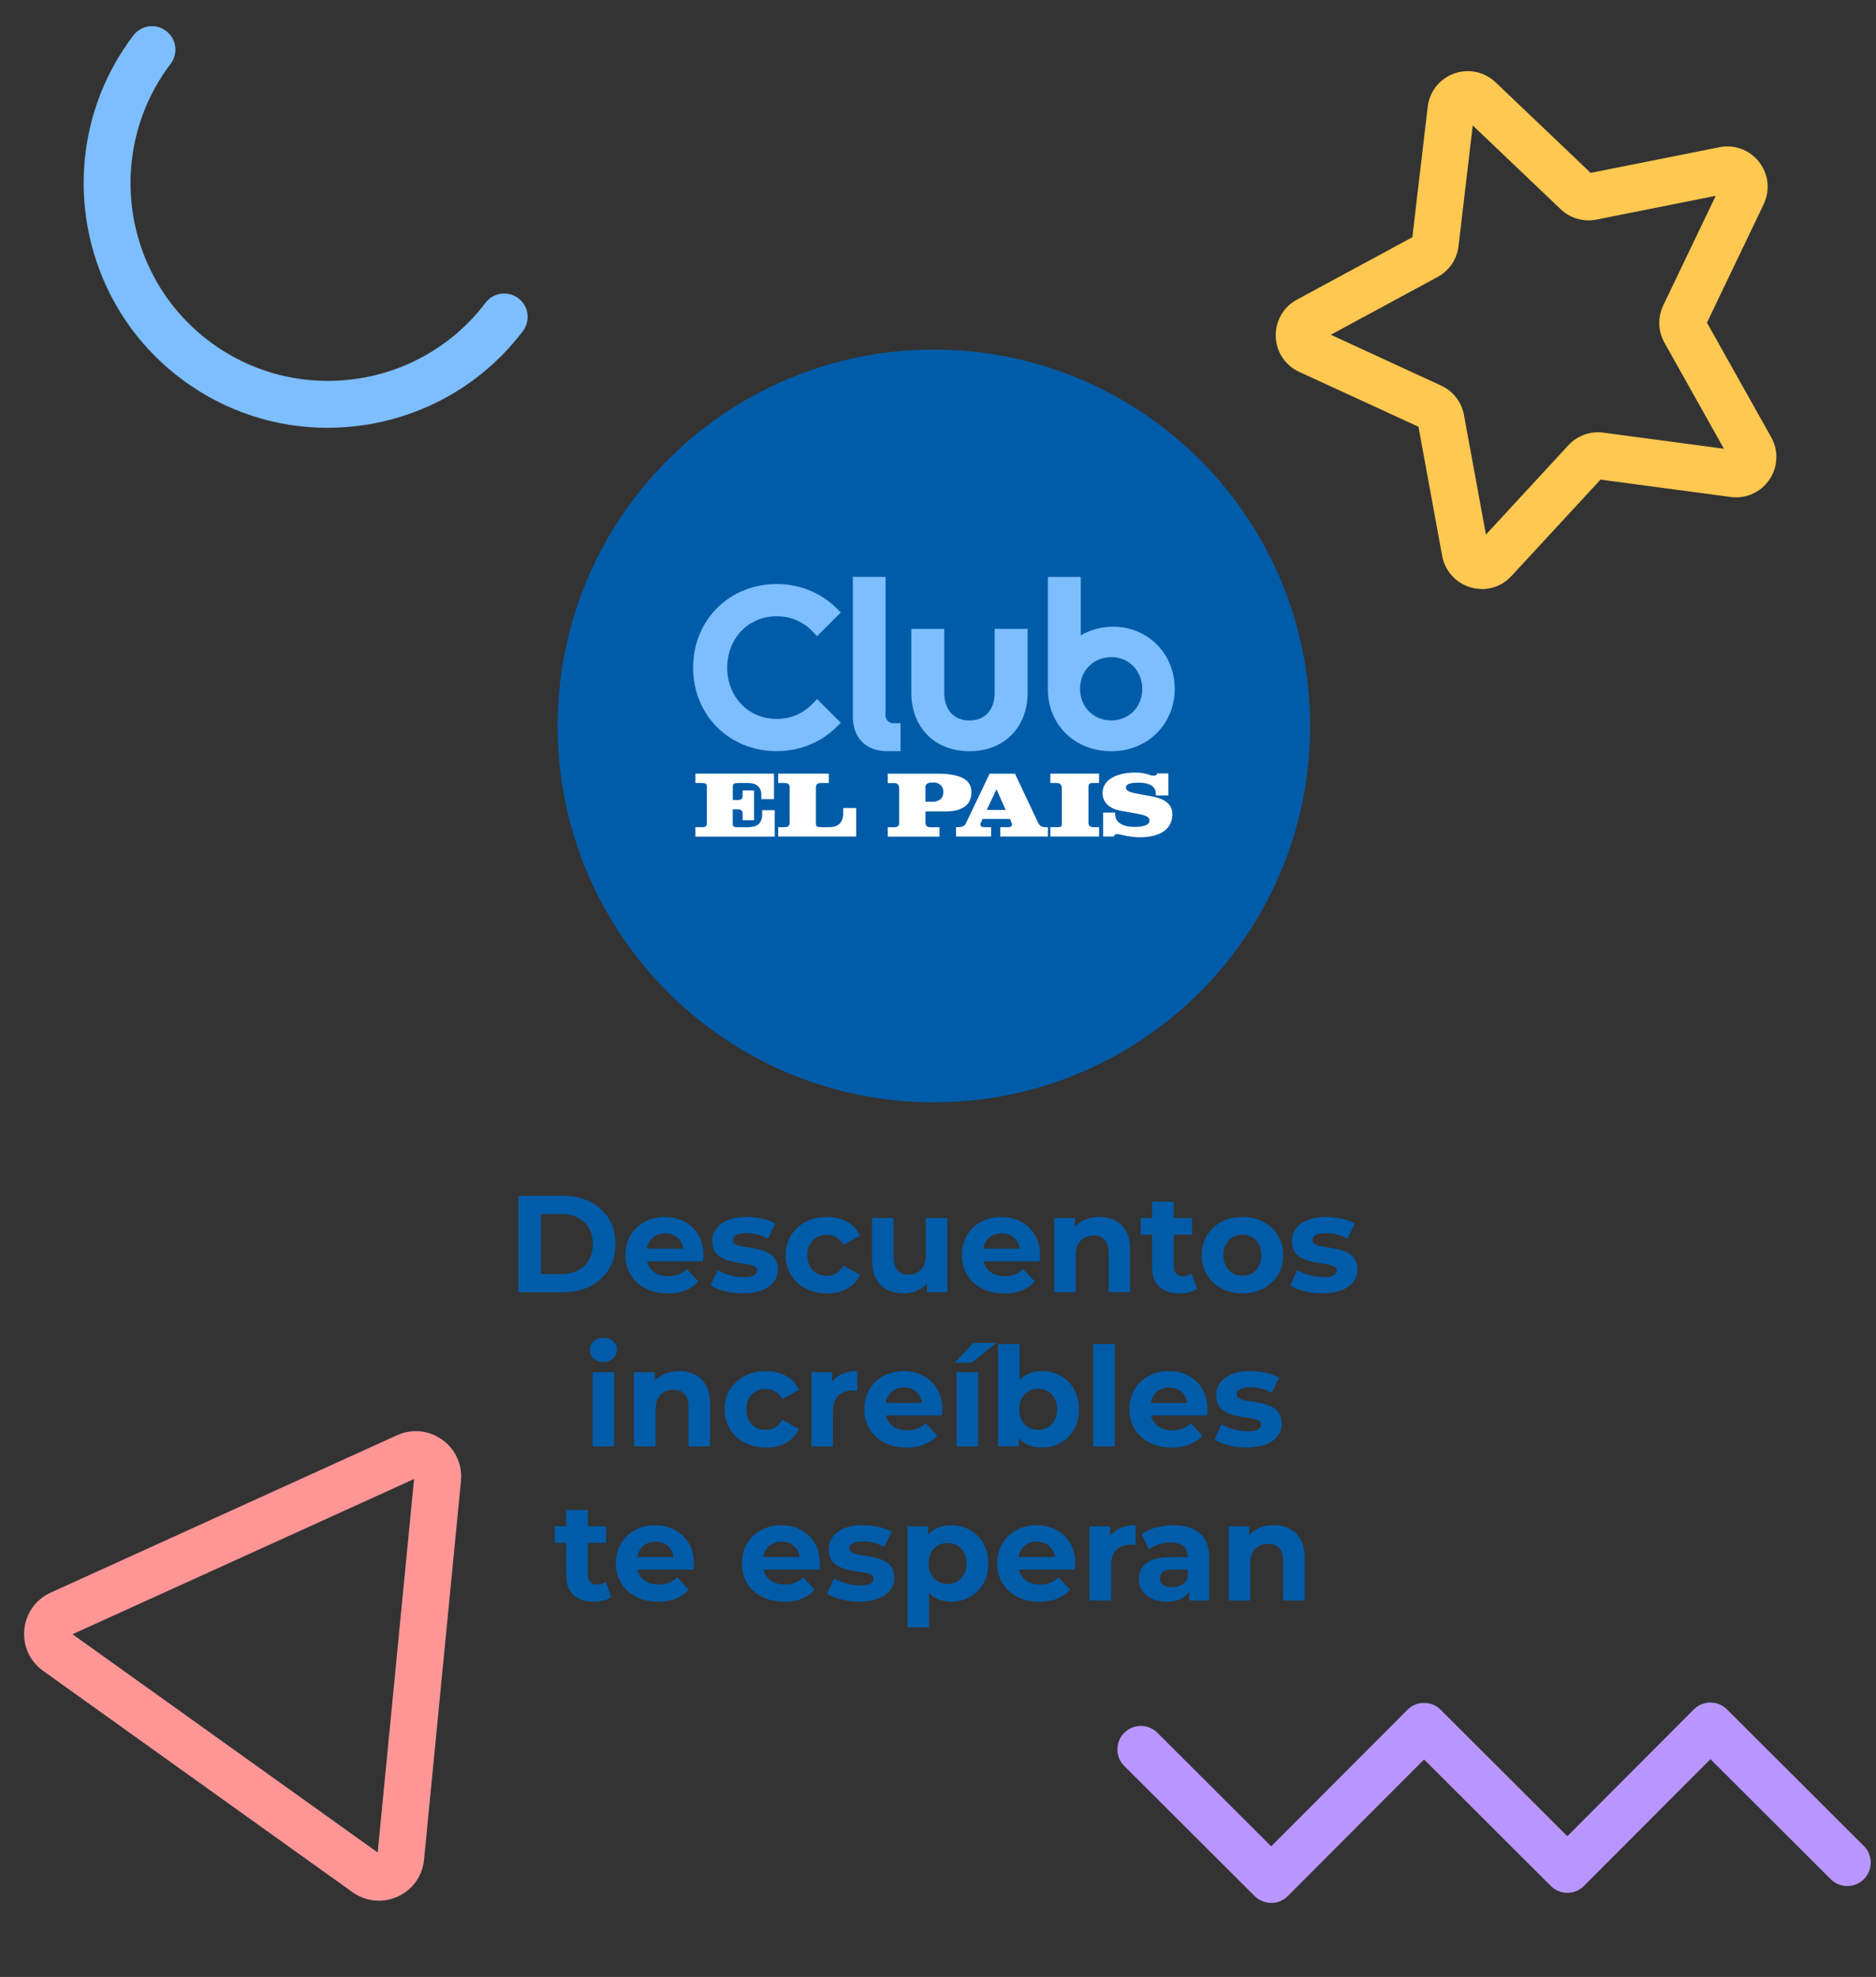 <?xml version="1.0" encoding="UTF-8"?><svg id="uuid-828d54b0-a794-42cf-ae15-c68118a02710" xmlns="http://www.w3.org/2000/svg" width="280" height="295" xmlns:xlink="http://www.w3.org/1999/xlink" viewBox="0 0 280 295"><rect x="0" y="0" width="280" height="295" fill="#333333" stroke="none"/><defs><clipPath id="uuid-87f2fc80-5da7-4e85-b2dd-3ee6e813c71f"><rect width="280" height="295" style="fill:none;"/></clipPath></defs><g id="uuid-5fce3eac-be2d-4c36-94bc-cf455455d3dd"><g id="uuid-f3b5d440-fc8e-4f65-930e-bfbcb10315a3"><g style="clip-path:url(#uuid-87f2fc80-5da7-4e85-b2dd-3ee6e813c71f);"><path d="M56.54,283.62c-1.38,0-2.75-.43-3.93-1.27L6.44,249.33c-1.81-1.29-2.84-3.31-2.84-5.49,0-.23,0-.45.03-.68.24-2.44,1.71-4.5,3.94-5.51l51.68-23.48c2.23-1.01,4.75-.77,6.74.66,1.81,1.29,2.84,3.31,2.84,5.49,0,.23-.01.45-.03.68l-5.51,56.5c-.24,2.44-1.71,4.5-3.94,5.51-.91.41-1.87.62-2.82.62h.01ZM10.82,243.86l45.55,32.57,5.43-55.73-50.98,23.16Z" style="fill:#ff9696;"/><path d="M221.19,87.89c-.56,0-1.13-.08-1.69-.24-2.2-.64-3.83-2.44-4.25-4.69l-3.54-19.28-17.8-8.19c-2.09-.96-3.43-2.98-3.5-5.28s1.14-4.4,3.15-5.49l17.24-9.32,2.29-19.46c.27-2.28,1.77-4.18,3.93-4.96,2.16-.78,4.53-.28,6.2,1.3q1.11,1.05,0,0l14.19,13.52,19.22-3.83c2.25-.45,4.52.4,5.93,2.21,1.41,1.81,1.67,4.22.68,6.29l-8.47,17.68,9.59,17.1c1.12,2,1.02,4.42-.27,6.32-1.29,1.9-3.5,2.89-5.78,2.59l-19.43-2.59-13.3,14.4c-1.16,1.26-2.76,1.94-4.41,1.94l.02-.02ZM198.62,49.95l16.48,7.59c1.78.82,3.05,2.45,3.4,4.38l3.28,17.85,12.31-13.33c1.33-1.44,3.28-2.14,5.22-1.88l17.99,2.4-8.88-15.83c-.96-1.71-1.02-3.78-.18-5.55l7.84-16.36-17.8,3.55c-1.92.38-3.91-.19-5.33-1.54l-13.14-12.51-2.12,18.02c-.23,1.94-1.39,3.66-3.12,4.59l-15.96,8.63h.01Z" style="fill:#ffc850;"/><path d="M189.73,283.95c-.89,0-1.79-.34-2.47-1.02l-19.46-19.41c-1.37-1.37-1.37-3.58,0-4.95s3.58-1.37,4.95,0l16.98,16.94,20.34-20.38c.66-.66,1.54-1.03,2.47-1.03h0c.93,0,1.82.37,2.47,1.02l18.92,18.88,18.88-18.92c1.37-1.37,3.58-1.37,4.95,0l20.43,20.38c1.37,1.37,1.37,3.58,0,4.95-1.36,1.37-3.58,1.37-4.95,0l-17.95-17.91-18.88,18.92c-.66.66-1.54,1.03-2.47,1.03h0c-.93,0-1.82-.37-2.47-1.02l-18.92-18.88-20.34,20.38c-.68.69-1.58,1.03-2.48,1.03h0Z" style="fill:#b996ff;"/><path d="M48.93,63.84c-7.69,0-15.44-2.41-22.02-7.41C10.88,44.27,7.73,21.33,19.9,5.29c1.17-1.54,3.37-1.84,4.9-.67,1.54,1.17,1.84,3.36.67,4.9-9.83,12.96-7.29,31.5,5.67,41.33,12.96,9.83,31.5,7.29,41.33-5.67,1.17-1.54,3.36-1.84,4.9-.67,1.54,1.17,1.84,3.36.67,4.9-7.17,9.45-18.08,14.42-29.12,14.42h.01Z" style="fill:#7dbeff;"/></g></g><g id="uuid-64d38e5f-bda3-4ba7-9d39-9a00694bf4a5"><path d="M195.54,108.33c0,31.01-25.14,56.16-56.16,56.16s-56.15-25.15-56.15-56.16,25.14-56.16,56.15-56.16,56.16,25.14,56.16,56.16" style="fill:#005ca9;"/><path d="M103.79,124.83v-1.4h.95c.53,0,.76-.1.76-.55v-5.51c0-.44-.23-.53-.76-.53h-.95v-1.4h11.73v3.8h-1.89v-.62c0-1.22-.78-1.78-1.96-1.78h-1.52c-.53,0-.78.09-.78.53v2h.82c.46,0,.65-.24.65-.64v-.78h1.7v4.44h-1.7v-1c0-.39-.23-.62-.7-.62h-.78v2.12c0,.45.18.55.71.55h1.4c1.42,0,2.28-.42,2.28-1.95v-.6h1.88v3.95h-11.87.03Z" style="fill:#fff;"/><path d="M116.15,124.83v-1.4h.95c.53,0,.76-.22.76-.66v-5.28c0-.44-.23-.65-.76-.65h-.95v-1.4h7.55v1.4h-1.16c-.53,0-.76.21-.76.65v5.28c0,.59.13.66,1,.66h1.02c1.17,0,2.05-.6,2.05-2v-.85h1.94v4.25h-11.64Z" style="fill:#fff;"/><path d="M140.88,121.09h-2.75v1.69c0,.44.24.66.76.66h1.33v1.4h-7.72v-1.4h.95c.53,0,.76-.22.76-.66v-4.99c0-.64-.2-.94-.74-.94h-.97v-1.4h7.4c3.38,0,5.09.85,5.09,2.75s-1.29,2.9-4.11,2.9M139.33,116.77h-.28c-.53,0-.92.23-.92.67v2.19h1.02c1.05,0,1.65-.5,1.65-1.48,0-.79-.56-1.39-1.48-1.39" style="fill:#fff;"/><path d="M149.29,124.83v-1.4h1.2c.48,0,.66-.27.51-.6l-.26-.62h-4.09l-.25.56c-.2.46.01.66.58.66h.94v1.4h-5.23v-1.4h.31c.45,0,.95-.12,1.14-.52l3.56-7.46h3.79l3.44,7.3c.2.42.51.68,1.06.68h.41v1.4h-7.11ZM148.73,117.76l-1.45,3.1h2.82l-1.38-3.1h0Z" style="fill:#fff;"/><path d="M156.77,124.83v-1.4h1.08c.52,0,.63-.1.63-.55v-5.28c0-.44-.23-.76-.76-.76h-.95v-1.4h7.27v1.4h-.97c-.53,0-.61.21-.61.65v5.28c0,.44.23.66.76.66h.82v1.4h-7.27Z" style="fill:#fff;"/><path d="M170.19,124.94c-1.81,0-2.89-.47-3.51-.47-.3,0-.43.23-.43.36h-1.6v-3.58h1.8v.26c0,1.32,1.29,1.88,2.89,1.88,1.48,0,2.22-.34,2.22-.93,0-.52-.34-.77-1.95-1.06l-2.4-.43c-1.5-.27-2.66-1.17-2.65-2.64.02-2.1,2.3-3.05,4.86-3.05,1.65,0,2.22.47,2.71.47.44,0,.55-.15.56-.34h1.7v3.29h-1.88v-.3c0-1.09-1.06-1.61-2.46-1.61-1.2,0-1.99.14-1.99.71,0,.41.26.67,1.56.91l2.49.47c1.6.31,2.89,1.04,2.87,2.65-.01,2.56-2.43,3.41-4.79,3.41" style="fill:#fff;"/><path d="M121.28,105.01c-.69.71-1.49,1.28-2.38,1.67-.9.39-1.89.6-2.98.6-2.12,0-3.94-.82-5.26-2.18-1.31-1.36-2.12-3.27-2.12-5.48s.81-4.12,2.12-5.48c1.32-1.36,3.14-2.18,5.26-2.18,1.09,0,2.09.21,2.98.6.9.39,1.7.95,2.38,1.67l.67.7,3.54-3.54-.68-.67c-2.25-2.22-5.38-3.57-8.89-3.57s-6.66,1.34-8.89,3.58c-2.24,2.24-3.58,5.37-3.58,8.89s1.34,6.66,3.58,8.89c2.24,2.24,5.37,3.58,8.89,3.58s6.64-1.35,8.89-3.57l.68-.67-3.54-3.54-.67.7Z" style="fill:#7dbeff;"/><path d="M148.46,93.84v9.53c0,.67-.1,1.26-.28,1.77-.27.76-.71,1.34-1.29,1.74s-1.31.63-2.21.63c-.59,0-1.11-.11-1.56-.29-.67-.28-1.2-.74-1.58-1.38-.38-.64-.61-1.47-.61-2.47v-9.53h-4.91v9.53c0,1.27.21,2.46.62,3.53.61,1.6,1.67,2.92,3.06,3.82,1.39.9,3.1,1.38,4.98,1.38h0c1.27,0,2.45-.21,3.51-.62,1.59-.61,2.91-1.68,3.81-3.08.9-1.4,1.38-3.12,1.38-5.03v-9.53h-4.92Z" style="fill:#7dbeff;"/><path d="M172.67,96.18c-1.66-1.67-3.97-2.67-6.55-2.66-1.77,0-3.42.46-4.81,1.29v-8.72h-4.91v16.8c0,2.61,1.01,4.94,2.71,6.59s4.08,2.62,6.76,2.62,5.03-.99,6.73-2.66c1.71-1.67,2.73-4.01,2.73-6.64s-.99-4.94-2.65-6.61h-.01ZM165.86,107.5c-1.36,0-2.5-.51-3.33-1.34-.82-.83-1.32-2-1.33-3.38,0-1.36.5-2.53,1.33-3.37s1.97-1.35,3.33-1.35,2.47.51,3.3,1.35c.82.84,1.32,2.01,1.33,3.37,0,1.38-.51,2.55-1.32,3.38-.82.83-1.96,1.34-3.3,1.34h-.01Z" style="fill:#7dbeff;"/><path d="M132.45,112.09c-1.62,0-2.88-.46-3.79-1.39s-1.37-2.19-1.37-3.78v-20.84h4.88v20.7c0,.31.11.58.34.8.23.23.49.34.8.34h1.1v4.17h-1.96Z" style="fill:#7dbeff;"/><path d="M77.38,192.83v-14.4h6.54c1.56,0,2.94.3,4.14.89,1.19.6,2.13,1.43,2.8,2.51s1.01,2.34,1.01,3.8-.34,2.72-1.01,3.8-1.6,1.91-2.8,2.51c-1.19.6-2.57.9-4.14.9h-6.54ZM80.73,190.12h3.02c.96,0,1.79-.18,2.5-.54s1.25-.88,1.65-1.56c.39-.68.59-1.47.59-2.38s-.2-1.71-.59-2.39c-.39-.67-.94-1.19-1.65-1.55s-1.54-.54-2.5-.54h-3.02v8.97h0Z" style="fill:#005ca9;"/><path d="M99.64,193c-1.26,0-2.37-.25-3.31-.74s-1.68-1.17-2.2-2.03-.78-1.83-.78-2.93.25-2.08.75-2.94,1.2-1.54,2.1-2.03,1.91-.73,3.04-.73,2.06.23,2.93.7,1.56,1.12,2.07,1.98c.51.85.76,1.87.76,3.07,0,.12,0,.26-.02.42-.01.16-.03.31-.04.44h-8.99v-1.87h7.31l-1.25.56c.01-.58-.1-1.08-.33-1.5s-.55-.76-.97-1c-.41-.24-.89-.36-1.44-.36s-1.03.12-1.45.36-.74.58-.98,1.01c-.23.43-.35.94-.35,1.53v.49c0,.62.14,1.15.41,1.61.27.45.65.8,1.13,1.04.48.24,1.06.36,1.73.36.58,0,1.09-.09,1.53-.27.45-.18.85-.45,1.22-.8l1.71,1.85c-.51.58-1.15,1.02-1.91,1.33-.77.31-1.65.46-2.66.46h0Z" style="fill:#005ca9;"/><path d="M110.86,193c-.95,0-1.85-.11-2.72-.34s-1.56-.51-2.08-.85l1.05-2.28c.52.3,1.13.55,1.82.75.69.2,1.38.3,2.05.3.74,0,1.27-.09,1.57-.27.31-.18.46-.42.46-.74,0-.26-.12-.46-.36-.59-.24-.13-.56-.23-.95-.3s-.83-.14-1.31-.21-.96-.17-1.43-.29c-.47-.12-.91-.3-1.32-.53s-.73-.54-.97-.94c-.24-.4-.36-.91-.36-1.54,0-.7.21-1.32.62-1.86.41-.54.99-.96,1.75-1.27.75-.3,1.67-.45,2.74-.45.77,0,1.54.09,2.32.26.77.17,1.43.41,1.96.71l-1.09,2.28c-.52-.3-1.05-.51-1.59-.64-.54-.12-1.06-.19-1.55-.19-.74,0-1.28.1-1.6.29-.33.19-.49.44-.49.74,0,.27.12.48.37.63.25.14.57.25.97.32s.84.14,1.32.21.95.16,1.42.29c.47.12.9.3,1.31.52.41.23.73.54.97.94.24.4.36.91.36,1.54,0,.67-.21,1.27-.62,1.8s-1,.94-1.78,1.25c-.78.3-1.72.45-2.83.45h-.01Z" style="fill:#005ca9;"/><path d="M123.41,193c-1.19,0-2.25-.24-3.18-.73-.93-.49-1.65-1.16-2.18-2.03-.53-.86-.79-1.84-.79-2.94s.26-2.09.79-2.94c.53-.85,1.25-1.52,2.18-2.02.93-.49,1.99-.74,3.18-.74s2.18.24,3.06.73,1.5,1.18,1.88,2.07l-2.47,1.36c-.3-.52-.67-.9-1.09-1.14-.43-.24-.89-.36-1.4-.36-.54,0-1.02.12-1.46.36s-.79.59-1.05,1.04-.39,1-.39,1.65.13,1.2.39,1.66.61.81,1.05,1.05.93.36,1.46.36.97-.12,1.4-.36c.42-.24.79-.63,1.09-1.16l2.47,1.36c-.38.88-1.01,1.56-1.88,2.06s-1.89.74-3.06.74v-.02Z" style="fill:#005ca9;"/><path d="M134.9,193c-.93,0-1.76-.18-2.47-.54-.71-.36-1.27-.91-1.67-1.65-.4-.74-.6-1.67-.6-2.8v-6.26h3.21v5.76c0,.93.2,1.62.59,2.05.39.43.94.65,1.66.65.49,0,.93-.11,1.32-.33.38-.22.69-.55.92-.99s.34-.99.34-1.65v-5.49h3.19v11.07h-3.04v-3.07l.56.91c-.38.77-.93,1.35-1.65,1.74-.71.39-1.5.59-2.35.59h-.01Z" style="fill:#005ca9;"/><path d="M149.86,193c-1.26,0-2.37-.25-3.31-.74s-1.68-1.17-2.2-2.03-.78-1.83-.78-2.93.25-2.08.75-2.94,1.2-1.54,2.1-2.03,1.91-.73,3.04-.73,2.06.23,2.93.7,1.56,1.12,2.07,1.98c.51.85.76,1.87.76,3.07,0,.12,0,.26-.02.42-.01.16-.03.31-.04.44h-8.99v-1.87h7.31l-1.25.56c.01-.58-.1-1.08-.33-1.5s-.55-.76-.97-1c-.41-.24-.89-.36-1.44-.36s-1.03.12-1.45.36-.74.58-.98,1.01c-.23.43-.35.94-.35,1.53v.49c0,.62.14,1.15.41,1.61.27.45.65.8,1.13,1.04.48.24,1.06.36,1.73.36.58,0,1.09-.09,1.53-.27.45-.18.85-.45,1.22-.8l1.71,1.85c-.51.58-1.15,1.02-1.91,1.33-.77.31-1.65.46-2.66.46h-.01Z" style="fill:#005ca9;"/><path d="M157.35,192.83v-11.07h3.07v3.07l-.58-.93c.4-.74.97-1.31,1.71-1.71.74-.4,1.58-.6,2.53-.6.88,0,1.66.17,2.36.52.69.35,1.24.88,1.64,1.61.4.72.6,1.64.6,2.77v6.34h-3.21v-5.84c0-.89-.2-1.55-.59-1.98s-.94-.64-1.66-.64c-.51,0-.96.11-1.37.33-.4.22-.72.54-.95.97-.23.43-.34.99-.34,1.69v5.47h-3.21Z" style="fill:#005ca9;"/><path d="M170.25,184.23v-2.47h7.67v2.47h-7.67ZM176.09,193c-1.3,0-2.32-.33-3.05-1s-1.09-1.66-1.09-2.97v-9.71h3.23v9.65c0,.47.12.83.36,1.09s.57.39.98.39c.52,0,.96-.14,1.32-.41l.84,2.26c-.32.23-.7.41-1.16.52-.46.12-.94.18-1.43.18h0Z" style="fill:#005ca9;"/><path d="M185.42,193c-1.17,0-2.21-.25-3.12-.74s-1.63-1.17-2.15-2.03c-.52-.86-.78-1.83-.78-2.93s.26-2.1.78-2.95,1.24-1.53,2.15-2.02,1.95-.73,3.12-.73,2.23.24,3.15.73c.92.49,1.64,1.16,2.16,2.02s.78,1.84.78,2.95-.26,2.09-.78,2.94-1.24,1.52-2.16,2.02c-.92.49-1.97.74-3.15.74h0ZM185.42,190.36c.55,0,1.03-.12,1.45-.36s.75-.59,1.01-1.06c.25-.47.38-1.01.38-1.65s-.13-1.19-.38-1.65c-.25-.45-.59-.8-1.01-1.04s-.89-.36-1.43-.36-1.02.12-1.44.36c-.43.24-.77.59-1.02,1.04s-.38,1-.38,1.65.13,1.18.38,1.65.59.82,1.02,1.06c.42.24.9.36,1.42.36Z" style="fill:#005ca9;"/><path d="M197.37,193c-.95,0-1.85-.11-2.72-.34s-1.56-.51-2.08-.85l1.05-2.28c.52.3,1.13.55,1.82.75s1.38.3,2.05.3c.74,0,1.27-.09,1.57-.27.31-.18.46-.42.46-.74,0-.26-.12-.46-.36-.59-.24-.13-.56-.23-.95-.3s-.83-.14-1.31-.21c-.48-.07-.96-.17-1.43-.29s-.91-.3-1.32-.53c-.41-.23-.73-.54-.97-.94-.24-.4-.36-.91-.36-1.54,0-.7.21-1.32.62-1.86s.99-.96,1.75-1.27c.75-.3,1.67-.45,2.74-.45.77,0,1.54.09,2.32.26.77.17,1.43.41,1.96.71l-1.09,2.28c-.52-.3-1.05-.51-1.59-.64-.54-.12-1.06-.19-1.55-.19-.74,0-1.28.1-1.6.29-.33.19-.49.44-.49.74,0,.27.12.48.37.63.25.14.57.25.97.32s.84.14,1.32.21.95.16,1.42.29c.47.12.9.3,1.31.52.41.23.73.54.97.94.24.4.36.91.36,1.54,0,.67-.21,1.27-.62,1.8s-1,.94-1.78,1.25c-.78.3-1.72.45-2.83.45h-.01Z" style="fill:#005ca9;"/><path d="M90.06,203.22c-.6,0-1.09-.17-1.46-.51s-.56-.77-.56-1.28.18-.93.56-1.28c.37-.34.86-.51,1.46-.51s1.07.16,1.45.48c.38.32.57.74.57,1.25,0,.54-.19.98-.56,1.33-.37.35-.86.53-1.46.53h0ZM88.45,215.83v-11.07h3.21v11.07h-3.21Z" style="fill:#005ca9;"/><path d="M94.64,215.83v-11.07h3.07v3.07l-.58-.93c.4-.74.97-1.31,1.71-1.71.74-.4,1.58-.6,2.53-.6.88,0,1.66.17,2.36.52.69.35,1.24.88,1.64,1.61.4.72.6,1.64.6,2.77v6.34h-3.21v-5.84c0-.89-.2-1.55-.59-1.98s-.94-.64-1.66-.64c-.51,0-.96.11-1.37.33-.4.22-.72.54-.95.97-.23.43-.34.99-.34,1.69v5.47h-3.21,0Z" style="fill:#005ca9;"/><path d="M114.3,216c-1.19,0-2.25-.24-3.18-.73-.93-.49-1.65-1.16-2.18-2.03-.53-.86-.79-1.84-.79-2.94s.26-2.09.79-2.94c.53-.85,1.25-1.52,2.18-2.02.93-.49,1.99-.74,3.18-.74s2.18.24,3.06.73,1.5,1.18,1.88,2.07l-2.47,1.36c-.3-.52-.67-.9-1.09-1.14-.43-.24-.89-.36-1.4-.36-.54,0-1.02.12-1.46.36s-.79.59-1.05,1.04-.39,1-.39,1.65.13,1.2.39,1.66.61.81,1.05,1.05.93.36,1.46.36.97-.12,1.4-.36c.42-.24.79-.63,1.09-1.16l2.47,1.36c-.38.88-1.01,1.56-1.88,2.06s-1.89.74-3.06.74v-.02Z" style="fill:#005ca9;"/><path d="M121.11,215.83v-11.07h3.07v3.15l-.43-.93c.33-.78.86-1.38,1.58-1.78.73-.4,1.61-.61,2.65-.61v2.98c-.12-.03-.24-.05-.36-.06s-.23-.02-.34-.02c-.91,0-1.63.25-2.16.76-.54.51-.8,1.29-.8,2.35v5.23h-3.21Z" style="fill:#005ca9;"/><path d="M135.29,216c-1.26,0-2.37-.25-3.31-.74s-1.68-1.17-2.2-2.03-.78-1.83-.78-2.93.25-2.08.75-2.94,1.2-1.54,2.1-2.03,1.91-.73,3.04-.73,2.06.23,2.93.7,1.56,1.12,2.07,1.98c.51.85.76,1.87.76,3.07,0,.12,0,.26-.02.42,0,.16-.03.31-.04.44h-8.99v-1.87h7.31l-1.25.56c0-.58-.1-1.08-.33-1.5-.23-.42-.55-.76-.97-1-.41-.24-.89-.36-1.44-.36s-1.03.12-1.45.36c-.42.24-.74.58-.98,1.01-.23.43-.35.94-.35,1.53v.49c0,.62.14,1.15.41,1.61.27.45.65.8,1.13,1.04.48.24,1.06.36,1.73.36.58,0,1.09-.09,1.53-.27.45-.18.85-.45,1.22-.8l1.71,1.85c-.51.58-1.15,1.02-1.91,1.33-.77.31-1.65.46-2.66.46h0Z" style="fill:#005ca9;"/><path d="M142.51,203.34l2.78-2.96h3.44l-3.7,2.96h-2.52ZM142.78,215.83v-11.07h3.21v11.07h-3.21Z" style="fill:#005ca9;"/><path d="M148.97,215.83v-15.27h3.21v6.44l-.21,3.27.06,3.29v2.26h-3.07.01ZM155.49,216c-.95,0-1.77-.2-2.48-.61-.71-.4-1.25-1.03-1.62-1.88s-.56-1.92-.56-3.21.2-2.37.59-3.21c.39-.84.94-1.46,1.64-1.87.7-.41,1.51-.62,2.43-.62,1.06,0,2,.24,2.83.71s1.49,1.13,1.98,1.99c.49.85.73,1.85.73,3s-.24,2.15-.73,3c-.49.85-1.15,1.51-1.98,1.99-.83.47-1.77.71-2.83.71h0ZM154.96,213.36c.54,0,1.01-.12,1.43-.36s.75-.59,1.01-1.06c.25-.47.38-1.01.38-1.65s-.13-1.19-.38-1.65c-.25-.45-.59-.8-1.01-1.04-.42-.24-.9-.36-1.43-.36s-1.02.12-1.44.36-.76.59-1.02,1.04c-.25.45-.38,1-.38,1.65s.13,1.18.38,1.65.59.82,1.02,1.06.91.36,1.44.36Z" style="fill:#005ca9;"/><path d="M163.17,215.83v-15.27h3.21v15.27h-3.21Z" style="fill:#005ca9;"/><path d="M174.86,216c-1.26,0-2.37-.25-3.31-.74s-1.68-1.17-2.2-2.03-.78-1.83-.78-2.93.25-2.08.75-2.94,1.2-1.54,2.1-2.03,1.91-.73,3.04-.73,2.06.23,2.93.7,1.56,1.12,2.07,1.98c.51.85.76,1.87.76,3.07,0,.12,0,.26-.02.42-.01.16-.03.31-.04.44h-8.99v-1.87h7.31l-1.25.56c.01-.58-.1-1.08-.33-1.5s-.55-.76-.97-1c-.41-.24-.89-.36-1.44-.36s-1.03.12-1.45.36-.74.58-.98,1.01c-.23.43-.35.94-.35,1.53v.49c0,.62.14,1.15.41,1.61.27.45.65.8,1.13,1.04.48.24,1.06.36,1.73.36.58,0,1.09-.09,1.53-.27.45-.18.85-.45,1.22-.8l1.71,1.85c-.51.58-1.15,1.02-1.91,1.33-.77.31-1.65.46-2.66.46h-.01Z" style="fill:#005ca9;"/><path d="M186.07,216c-.95,0-1.85-.11-2.72-.34s-1.56-.51-2.08-.85l1.05-2.28c.52.3,1.13.55,1.82.75s1.38.3,2.05.3c.74,0,1.27-.09,1.57-.27.31-.18.46-.42.46-.74,0-.26-.12-.46-.36-.59-.24-.13-.56-.23-.95-.3s-.83-.14-1.31-.21c-.48-.07-.96-.17-1.43-.29s-.91-.3-1.32-.53c-.41-.23-.73-.54-.97-.94-.24-.4-.36-.91-.36-1.54,0-.7.21-1.32.62-1.86s.99-.96,1.75-1.27c.75-.3,1.67-.45,2.74-.45.77,0,1.54.09,2.32.26.77.17,1.43.41,1.96.71l-1.09,2.28c-.52-.3-1.05-.51-1.59-.64-.54-.12-1.06-.19-1.55-.19-.74,0-1.28.1-1.6.29-.33.19-.49.44-.49.74,0,.27.12.48.37.63.25.14.57.25.97.32s.84.14,1.32.21.95.16,1.42.29c.47.12.9.3,1.31.52.41.23.73.54.97.94.24.4.36.91.36,1.54,0,.67-.21,1.27-.62,1.8s-1,.94-1.78,1.25c-.78.3-1.72.45-2.83.45h-.01Z" style="fill:#005ca9;"/><path d="M82.8,230.23v-2.47h7.67v2.47h-7.67ZM88.65,239c-1.3,0-2.32-.33-3.05-1-.73-.67-1.09-1.66-1.09-2.97v-9.71h3.23v9.65c0,.47.12.83.36,1.09s.57.39.98.39c.52,0,.96-.14,1.32-.41l.84,2.26c-.32.23-.7.41-1.16.52-.46.12-.94.18-1.43.18h0Z" style="fill:#005ca9;"/><path d="M98.21,239c-1.26,0-2.37-.25-3.31-.74s-1.68-1.17-2.2-2.03-.78-1.83-.78-2.93.25-2.08.75-2.94,1.2-1.54,2.1-2.03,1.91-.73,3.04-.73,2.06.23,2.93.7,1.56,1.12,2.07,1.98c.51.85.76,1.87.76,3.07,0,.12,0,.26-.02.42-.01.16-.03.31-.04.44h-8.99v-1.87h7.31l-1.25.56c.01-.58-.1-1.08-.33-1.5s-.55-.76-.97-1c-.41-.24-.89-.36-1.44-.36s-1.03.12-1.45.36-.74.58-.98,1.01c-.23.43-.35.94-.35,1.53v.49c0,.62.14,1.15.41,1.61.27.45.65.8,1.13,1.04.48.24,1.06.36,1.73.36.58,0,1.09-.09,1.53-.27.45-.18.85-.45,1.22-.8l1.71,1.85c-.51.58-1.15,1.02-1.91,1.33-.77.31-1.65.46-2.66.46h0Z" style="fill:#005ca9;"/><path d="M117.02,239c-1.26,0-2.37-.25-3.31-.74s-1.68-1.17-2.2-2.03-.78-1.83-.78-2.93.25-2.08.75-2.94,1.2-1.54,2.1-2.03,1.91-.73,3.04-.73,2.06.23,2.93.7,1.56,1.12,2.07,1.98c.51.85.76,1.87.76,3.07,0,.12,0,.26-.02.42,0,.16-.03.31-.04.44h-8.99v-1.87h7.31l-1.25.56c0-.58-.1-1.08-.33-1.5-.23-.42-.55-.76-.97-1-.41-.24-.89-.36-1.44-.36s-1.03.12-1.45.36c-.42.24-.74.58-.98,1.01-.23.43-.35.94-.35,1.53v.49c0,.62.14,1.15.41,1.61.27.45.65.8,1.13,1.04.48.24,1.06.36,1.73.36.58,0,1.09-.09,1.53-.27.45-.18.85-.45,1.22-.8l1.71,1.85c-.51.58-1.15,1.02-1.91,1.33-.77.31-1.65.46-2.66.46h0Z" style="fill:#005ca9;"/><path d="M128.24,239c-.95,0-1.85-.11-2.72-.34s-1.56-.51-2.08-.85l1.05-2.28c.52.3,1.13.55,1.82.75s1.38.3,2.05.3c.74,0,1.27-.09,1.57-.27.31-.18.46-.42.46-.74,0-.26-.12-.46-.36-.59-.24-.13-.56-.23-.95-.3s-.83-.14-1.31-.21-.96-.17-1.43-.29-.91-.3-1.32-.53-.73-.54-.97-.94c-.24-.4-.36-.91-.36-1.54,0-.7.21-1.32.62-1.86s.99-.96,1.75-1.27c.75-.3,1.67-.45,2.74-.45.77,0,1.54.09,2.32.26.77.17,1.43.41,1.96.71l-1.09,2.28c-.52-.3-1.05-.51-1.59-.64-.54-.12-1.06-.19-1.55-.19-.74,0-1.28.1-1.6.29-.33.19-.49.44-.49.74,0,.27.12.48.37.63.25.14.57.25.97.32s.84.14,1.32.21.95.16,1.42.29c.47.12.9.3,1.31.52.41.23.73.54.97.94.24.4.36.91.36,1.54,0,.67-.21,1.27-.62,1.8s-1,.94-1.78,1.25c-.78.3-1.72.45-2.83.45h0Z" style="fill:#005ca9;"/><path d="M135.44,242.83v-15.06h3.07v2.26l-.06,3.29.21,3.27v6.24h-3.22ZM141.96,239c-.92,0-1.73-.21-2.43-.62-.7-.41-1.25-1.04-1.64-1.88-.39-.84-.59-1.91-.59-3.2s.18-2.37.56-3.21c.37-.84.91-1.46,1.62-1.87.71-.41,1.53-.62,2.48-.62,1.06,0,2,.24,2.83.71s1.49,1.13,1.98,1.99c.49.85.73,1.85.73,3s-.24,2.17-.73,3.01c-.49.84-1.15,1.5-1.98,1.98-.83.47-1.77.71-2.83.71h0ZM141.43,236.36c.54,0,1.01-.12,1.43-.37s.75-.6,1.01-1.06.38-1,.38-1.64-.13-1.19-.38-1.65c-.25-.45-.59-.8-1.01-1.04-.42-.24-.9-.36-1.43-.36s-1.02.12-1.44.36-.76.59-1.02,1.04c-.25.45-.38,1-.38,1.65s.13,1.18.38,1.64.59.81,1.02,1.06.91.37,1.44.37Z" style="fill:#005ca9;"/><path d="M155.13,239c-1.26,0-2.37-.25-3.31-.74s-1.68-1.17-2.2-2.03-.78-1.83-.78-2.93.25-2.08.75-2.94,1.2-1.54,2.1-2.03,1.91-.73,3.04-.73,2.06.23,2.93.7,1.56,1.12,2.07,1.98c.51.85.76,1.87.76,3.07,0,.12,0,.26-.02.42-.01.16-.03.31-.04.44h-8.99v-1.87h7.31l-1.25.56c.01-.58-.1-1.08-.33-1.5s-.55-.76-.97-1c-.41-.24-.89-.36-1.44-.36s-1.03.12-1.45.36-.74.58-.98,1.01c-.23.43-.35.94-.35,1.53v.49c0,.62.14,1.15.41,1.61.27.45.65.8,1.13,1.04.48.24,1.06.36,1.73.36.58,0,1.09-.09,1.53-.27.45-.18.85-.45,1.22-.8l1.71,1.85c-.51.58-1.15,1.02-1.91,1.33-.77.31-1.65.46-2.66.46h-.01Z" style="fill:#005ca9;"/><path d="M162.62,238.83v-11.07h3.07v3.15l-.43-.93c.33-.78.86-1.38,1.58-1.78.73-.4,1.61-.61,2.65-.61v2.98c-.12-.03-.24-.05-.36-.06s-.23-.02-.34-.02c-.91,0-1.63.25-2.16.76-.54.51-.8,1.29-.8,2.35v5.23h-3.21Z" style="fill:#005ca9;"/><path d="M174.11,239c-.85,0-1.58-.15-2.2-.44-.62-.29-1.09-.7-1.43-1.2s-.5-1.08-.5-1.71.16-1.22.48-1.72.83-.89,1.53-1.16,1.62-.41,2.76-.41h2.92v1.85h-2.59c-.75,0-1.27.12-1.55.37-.28.25-.42.56-.42.93,0,.41.16.74.48.98.32.24.76.36,1.31.36s1.04-.12,1.47-.37.74-.62.92-1.13l.49,1.5c-.23.69-.66,1.22-1.28,1.59-.62.38-1.41.57-2.39.57h0ZM177.48,238.83v-2.16l-.21-.47v-3.87c0-.69-.21-1.22-.63-1.6s-1.06-.58-1.92-.58c-.59,0-1.17.09-1.74.28s-1.06.44-1.47.75l-1.13-2.24c.6-.44,1.33-.77,2.18-1s1.71-.34,2.59-.34c1.69,0,3,.4,3.93,1.19.93.8,1.4,2.04,1.4,3.72v6.32h-3Z" style="fill:#005ca9;"/><path d="M183.39,238.83v-11.07h3.07v3.07l-.58-.93c.4-.74.97-1.31,1.71-1.71.74-.4,1.58-.6,2.53-.6.88,0,1.66.17,2.36.52.69.35,1.24.88,1.64,1.61.4.72.6,1.64.6,2.77v6.34h-3.21v-5.84c0-.89-.2-1.55-.59-1.98s-.94-.64-1.66-.64c-.51,0-.96.11-1.37.33-.4.22-.72.54-.95.97-.23.43-.34.99-.34,1.69v5.47h-3.21Z" style="fill:#005ca9;"/></g></g></svg>